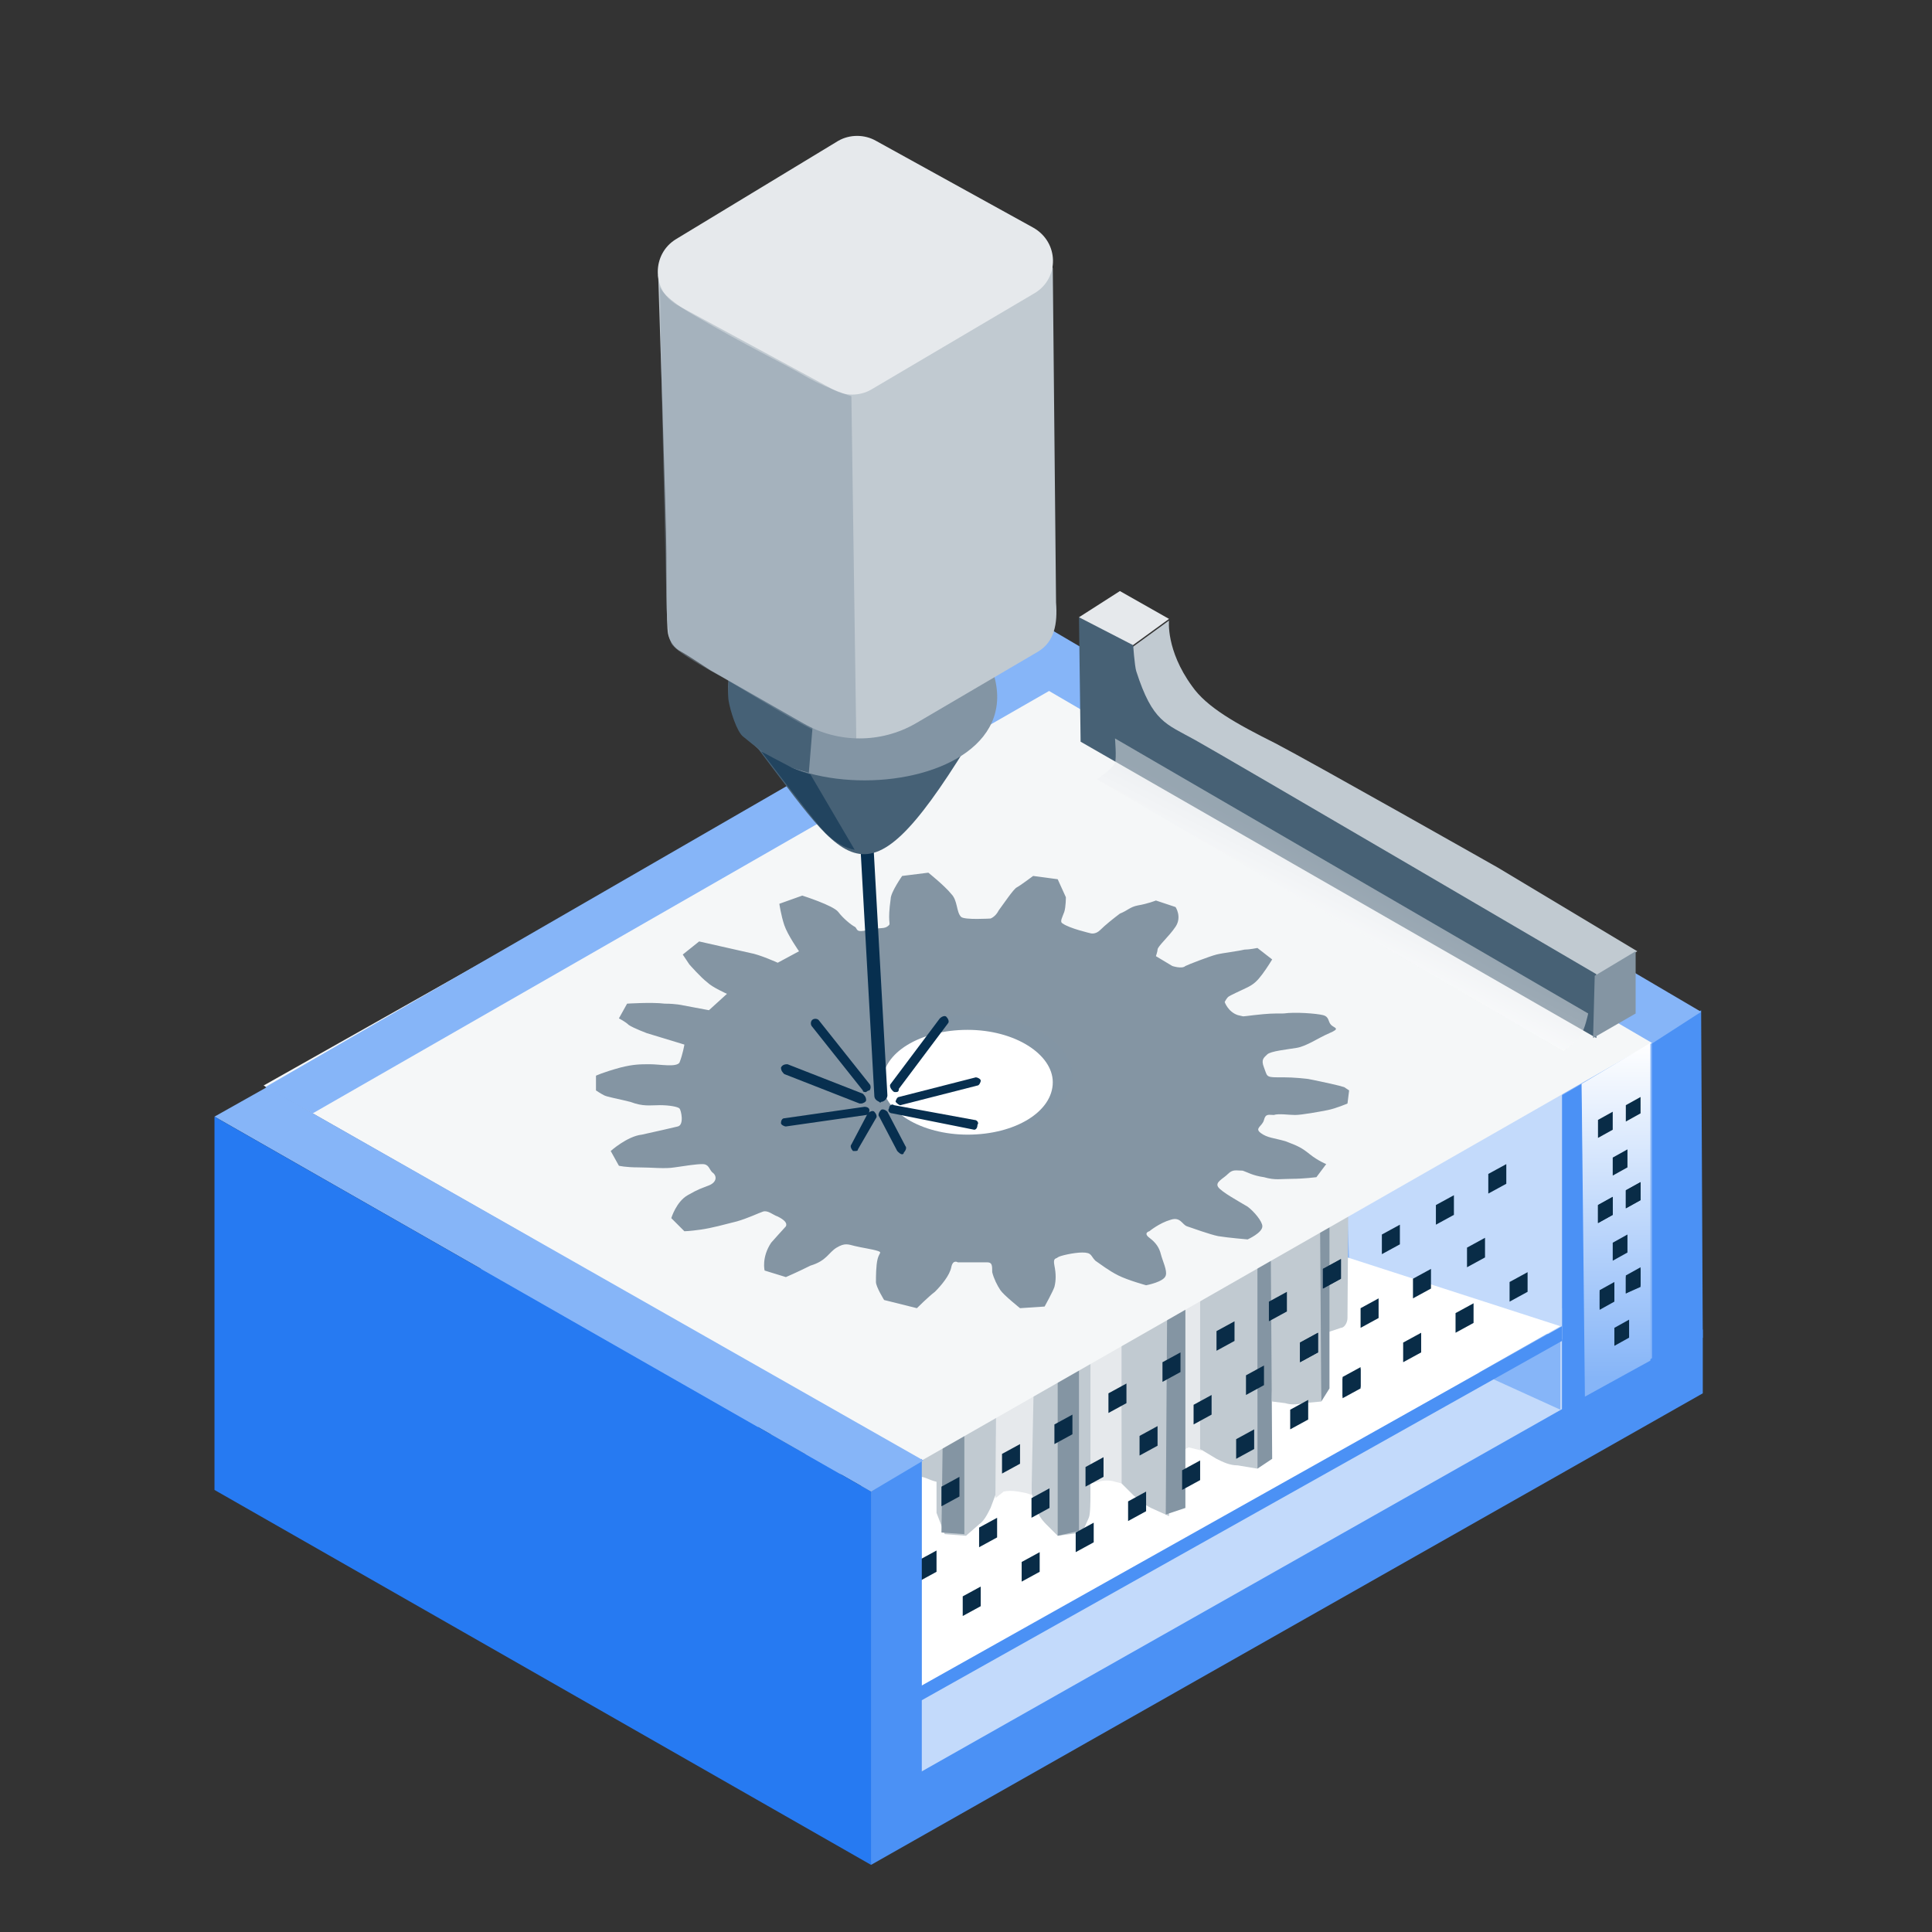 <?xml version="1.0" encoding="utf-8"?>
<!-- Generator: Adobe Illustrator 26.5.0, SVG Export Plug-In . SVG Version: 6.00 Build 0)  -->
<svg version="1.1" id="Metal_Binder_Jetting" xmlns="http://www.w3.org/2000/svg" xmlns:xlink="http://www.w3.org/1999/xlink"
	 x="0px" y="0px" viewBox="0 0 118 118" style="enable-background:new 0 0 118 118;" xml:space="preserve">
<rect x="0" y="0" width="118" height="118" fill="#333333" stroke="none"/>
<style type="text/css">
	.st0{fill:#98C0F9;}
	.st1{fill:#84B4FB;}
	.st2{fill:#267AF2;}
	.st3{fill:#629FF6;}
	.st4{fill:#466176;}
	.st5{fill:#607789;}
	.st6{fill:#204360;}
	.st7{fill:#8D9DAB;}
	.st8{fill:#E63817;}
	.st9{fill:#8395A4;}
	.st10{fill:#C3DAFB;}
	.st11{fill:#86B5F8;}
	.st12{fill:#4B91F5;}
	.st13{fill:#0E6CF3;}
	.st14{fill:#8495A3;}
	.st15{fill:#476175;}
	.st16{fill:#C2D9FF;}
	.st17{fill:#C3DAFD;}
	.st18{fill:#83B2F8;}
	.st19{opacity:0.41;fill:#267AF2;enable-background:new    ;}
	.st20{fill:#22445F;}
	.st21{fill:#E6E9EC;}
	.st22{fill:#5F7586;}
	.st23{clip-path:url(#SVGID_00000126289318677559670730000007115486334588125839_);}
	.st24{clip-path:url(#SVGID_00000054984762278944775410000003705773071430299830_);}
	.st25{fill:#E6F0FD;}
	.st26{opacity:0.23;fill:#86B5F8;enable-background:new    ;}
	.st27{fill:#C1CAD1;}
	.st28{opacity:0.28;}
	.st29{opacity:0.29;fill:#466176;enable-background:new    ;}
	.st30{fill:#1A6EE8;}
	.st31{fill:#1A5ADE;}
	.st32{fill:#478EF8;}
	.st33{fill:#C1D9FF;}
	.st34{fill:#82B2FD;}
	.st35{fill:#1D76F6;}
	.st36{fill:#7BAEFB;}
	.st37{fill:#71A9FA;}
	.st38{fill:#68A3FA;}
	.st39{fill:#5F9DF9;}
	.st40{fill:#5598F9;}
	.st41{fill:#4C92F8;}
	.st42{fill:#428DF8;}
	.st43{fill:#3987F7;}
	.st44{fill:#3081F7;}
	.st45{fill:#267CF6;}
	.st46{opacity:0.8;fill:#1255E2;enable-background:new    ;}
	.st47{fill:#072B48;}
	.st48{fill:#8193A2;}
	.st49{fill:#1255E2;}
	.st50{fill:#87B5F5;}
	.st51{fill:#4F92F1;}
	.st52{fill:#2D7DED;}
	.st53{fill:#C0C9D0;}
	.st54{fill:#657C8D;}
	.st55{opacity:0.81;fill:#24445E;enable-background:new    ;}
	.st56{fill:#8394A2;}
	.st57{opacity:0.86;fill:#8394A2;enable-background:new    ;}
	.st58{fill:#E5E8EB;}
	.st59{fill:#1F4361;}
	.st60{fill:#072F4F;}
	.st61{clip-path:url(#SVGID_00000142141929921357672630000008888165984684083616_);}
	.st62{opacity:0.45;fill:#82B2FD;enable-background:new    ;}
	.st63{fill:#38546A;}
	.st64{fill:#3A566C;}
	.st65{opacity:0.24;fill:#38546A;enable-background:new    ;}
	.st66{opacity:0.24;fill:#3A566C;enable-background:new    ;}
	.st67{opacity:0.76;fill:#C3DAFD;enable-background:new    ;}
	.st68{fill:#697F90;}
	.st69{display:none;}
	.st70{display:inline;fill:#C1D9FF;}
	.st71{display:inline;fill:#82B2FD;}
	.st72{display:inline;fill:#E6F0FE;}
	.st73{display:inline;fill:#1F4361;}
	.st74{display:inline;fill:#8395A4;}
	.st75{display:inline;fill:#C1CAD1;}
	.st76{display:inline;fill:#466176;}
	.st77{display:inline;fill:#E6E9EC;}
	.st78{display:inline;fill:#1D76F6;}
	.st79{clip-path:url(#SVGID_00000154403766435173658150000002945852101110749106_);fill:#C1D9FC;}
	.st80{clip-path:url(#SVGID_00000154403766435173658150000002945852101110749106_);fill:#83B3F9;}
	.st81{clip-path:url(#SVGID_00000154403766435173658150000002945852101110749106_);fill:#267AF1;}
	.st82{clip-path:url(#SVGID_00000154403766435173658150000002945852101110749106_);fill:#214460;}
	.st83{clip-path:url(#SVGID_00000154403766435173658150000002945852101110749106_);fill:#476175;}
	.st84{clip-path:url(#SVGID_00000154403766435173658150000002945852101110749106_);fill:#C0C9D0;}
	.st85{clip-path:url(#SVGID_00000154403766435173658150000002945852101110749106_);fill:#8394A2;}
	.st86{clip-path:url(#SVGID_00000154403766435173658150000002945852101110749106_);fill:#E5E8EB;}
	.st87{fill:#0E6AEB;}
	.st88{opacity:0.3;fill:#1F4361;enable-background:new    ;}
	.st89{opacity:0.41;fill:#1255E2;enable-background:new    ;}
	.st90{fill:#2130C2;}
	.st91{fill:#092C47;}
	.st92{fill:none;stroke:#092C47;stroke-width:0.85;stroke-linecap:round;stroke-miterlimit:10;}
	.st93{fill:#AECDFA;}
	.st94{fill:#E6F0FE;}
	.st95{fill-rule:evenodd;clip-rule:evenodd;fill:#092C47;}
	.st96{opacity:0.59;fill:#466176;enable-background:new    ;}
	.st97{fill:#597084;}
	.st98{fill:#2F4F69;}
	.st99{fill:#C7CFD6;}
	.st100{fill:none;stroke:#8395A4;stroke-width:0.83;stroke-linecap:round;stroke-linejoin:round;}
	.st101{fill:none;stroke:#267AF2;stroke-width:0.74;stroke-miterlimit:10;stroke-dasharray:1.48,1.48;}
	.st102{fill:none;stroke:#7640EA;stroke-miterlimit:10;}
	.st103{opacity:0.66;fill:#267AF2;enable-background:new    ;}
	.st104{opacity:0.66;fill:#0E6CF3;enable-background:new    ;}
	.st105{opacity:0.56;fill:#466176;enable-background:new    ;}
	.st106{opacity:0.85;fill:#22445F;enable-background:new    ;}
	.st107{opacity:0.13;fill:#E6E9EC;enable-background:new    ;}
	.st108{opacity:0.15;fill:#072B48;enable-background:new    ;}
	.st109{opacity:0.55;fill:#8395A4;enable-background:new    ;}
	.st110{opacity:0.54;fill:#C1CAD1;enable-background:new    ;}
	.st111{opacity:0.72;fill:#466176;enable-background:new    ;}
	.st112{opacity:0.28;fill:#8395A4;enable-background:new    ;}
	.st113{opacity:0.42;fill:#8395A4;enable-background:new    ;}
	.st114{opacity:0.7;fill:#8395A4;enable-background:new    ;}
	.st115{opacity:0.45;fill:url(#SVGID_00000025437421169848773410000009014325026469671570_);enable-background:new    ;}
	.st116{opacity:0.21;fill:url(#SVGID_00000121971914542325906190000012348619243098664085_);enable-background:new    ;}
	.st117{opacity:0.23;}
	.st118{fill:url(#SVGID_00000096041364814340917960000003006487988162150025_);}
	.st119{fill:url(#SVGID_00000057147830738894463540000015211609909481517445_);}
	.st120{fill:#FFFFFF;}
	.st121{fill-rule:evenodd;clip-rule:evenodd;fill:#FFFFFF;}
	.st122{fill-rule:evenodd;clip-rule:evenodd;fill:#476175;}
	.st123{opacity:0.7;fill:#476175;enable-background:new    ;}
	.st124{opacity:0.8;fill:#22445F;enable-background:new    ;}
	.st125{fill:#738697;}
	.st126{opacity:0.4;fill:#5A7184;enable-background:new    ;}
	.st127{opacity:0.86;fill:#E6E9EC;enable-background:new    ;}
	.st128{fill:#D8DDE2;}
	.st129{opacity:0.94;fill:#C1CAD1;enable-background:new    ;}
	.st130{opacity:0.66;fill:#C1CAD1;enable-background:new    ;}
	.st131{opacity:0.9;fill:#C1CAD1;enable-background:new    ;}
	.st132{opacity:0.28;fill:#22445F;enable-background:new    ;}
	.st133{opacity:0.21;fill:#476175;enable-background:new    ;}
	.st134{opacity:0.34;fill:#8495A3;enable-background:new    ;}
	.st135{opacity:0.48;fill:#0E6AED;enable-background:new    ;}
	.st136{opacity:0.46;fill:#4B91F5;enable-background:new    ;}
	.st137{opacity:0.46;fill:#C3DAFB;enable-background:new    ;}
	.st138{opacity:0.46;fill:#E6F0FD;enable-background:new    ;}
	.st139{fill:#F5F7F8;}
	.st140{fill:url(#SVGID_00000179634748440199307590000005721347357324956312_);}
	
		.st141{opacity:0.51;fill:url(#SVGID_00000021115104366298568000000016410409354370992559_);fill-opacity:0.99;enable-background:new    ;}
	.st142{opacity:0.45;fill:#8395A4;enable-background:new    ;}
	.st143{opacity:0.83;fill:#466176;enable-background:new    ;}
	.st144{opacity:0.32;fill:#E6E9EC;enable-background:new    ;}
	.st145{fill:#32535C;}
	.st146{opacity:0.5;fill:#8395A4;enable-background:new    ;}
	.st147{opacity:0.26;fill:#C3DAFD;enable-background:new    ;}
	.st148{fill:#0A304E;}
	.st149{opacity:0.44;fill:#C3DAFD;enable-background:new    ;}
	.st150{opacity:0.43;fill:#466176;enable-background:new    ;}
	.st151{opacity:0.65;fill:#8395A4;enable-background:new    ;}
	.st152{fill:none;stroke:#267AF2;stroke-miterlimit:10;}
	.st153{fill:none;stroke:#267AF2;stroke-miterlimit:10;stroke-dasharray:2,2;}
	.st154{opacity:0.34;fill:#E6E9EC;enable-background:new    ;}
	.st155{opacity:0.63;fill:#C1CAD1;enable-background:new    ;}
	.st156{opacity:0.39;fill:#8395A4;enable-background:new    ;}
	.st157{opacity:0.52;fill:#466176;enable-background:new    ;}
	.st158{opacity:0.34;fill:#476175;enable-background:new    ;}
	.st159{fill:#13BF87;}
	.st160{fill:#4800E3;}
	.st161{fill:#0E6AED;}
	.st162{opacity:0.64;fill:#C1CAD1;enable-background:new    ;}
	.st163{opacity:0.43;fill:#2437BF;enable-background:new    ;}
	.st164{fill:#8395A4;stroke:#C1CAD1;stroke-width:0.5;stroke-miterlimit:10;}
	.st165{opacity:0.84;}
	.st166{fill:#1A5ADE;stroke:#86B5F8;stroke-width:0.5;stroke-miterlimit:10;}
	.st167{opacity:0.45;fill:#86B5F8;enable-background:new    ;}
	.st168{opacity:0.16;fill:#F6F9FF;enable-background:new    ;}
	.st169{fill:none;stroke:#092C47;stroke-linecap:round;stroke-linejoin:round;}
	.st170{opacity:0.66;fill:#072F4F;enable-background:new    ;}
	.st171{opacity:0.66;}
	.st172{opacity:0.45;fill:#1F4361;enable-background:new    ;}
	.st173{opacity:0.22;fill:#8395A4;enable-background:new    ;}
	.st174{opacity:0.47;fill:#FFFFFF;enable-background:new    ;}
	.st175{opacity:0.54;fill:#C3DAFD;enable-background:new    ;}
	.st176{opacity:0.62;fill:#C3DAFD;enable-background:new    ;}
	.st177{opacity:0.36;fill:#FFFFFF;enable-background:new    ;}
	.st178{fill:#C1CAD1;stroke:#22445F;stroke-width:0.25;stroke-miterlimit:10;stroke-dasharray:1,1;}
	.st179{fill:#E6E9EC;stroke:#000000;stroke-width:0.25;stroke-dasharray:1,1;}
	.st180{opacity:0.82;fill:#8495A3;enable-background:new    ;}
	.st181{fill:#2437BF;}
	.st182{opacity:0.77;fill:#C1CAD1;enable-background:new    ;}
	.st183{opacity:0.69;fill:#C1CAD1;stroke:#22445F;stroke-width:0.25;stroke-dasharray:1,1;enable-background:new    ;}
	.st184{opacity:0.7;fill:#8495A3;enable-background:new    ;}
	.st185{opacity:0.61;fill:#267AF2;enable-background:new    ;}
	.st186{opacity:0.56;fill:#267AF2;enable-background:new    ;}
</style>
<path class="st12" d="M103.9,61.7l-3.1,2v19.8l3.2-1.8L103.9,61.7z"/>
<path class="st11" d="M61,40.2l3.1-1.8l39.8,23.4l-3.1,2L61,40.2z"/>
<path class="st11" d="M60.4,39.8l-0.2,22.9l40.7,20.4l0-19.4L60.4,39.8z"/>
<path class="st10" d="M16.4,85l44.3-25.7l40.1,23.8l-44.6,25.3L16.4,85z"/>
<path class="st12" d="M96.6,66.2l-1.2,0.7l0,19.2l1.5-0.8L96.6,66.2z"/>
<path class="st11" d="M54.1,44.8l-1.2,22l42.4,19.3V66.9L54.1,44.8z"/>
<path class="st10" d="M82.4,76.9l-0.1-2.6l13.1-7.5l0,15L82.4,76.9z"/>
<path class="st120" d="M95.3,81l-13-4.2l-26,13.2v13.2L95.3,81z"/>
<path class="st21" d="M71.3,74l1.1-0.6l1,0.4v14.8l-0.8-0.2l-0.6,0.3L71.3,74z"/>
<path class="st27" d="M50.4,73.5l1.2-0.5l1,0.8l-0.6,14.5L51,88l-0.6,0.3L50.4,73.5z"/>
<path class="st9" d="M43.5,69.8l0.1,15.3l1.2,0.1c0.3,0.1,0.6,0.1,0.9,0.1l1.8-0.1l0.1-15.6L43.5,69.8L43.5,69.8z"/>
<path class="st9" d="M42.2,65.2v15.1l2.2,0.8L46.2,65L42.2,65.2z"/>
<path class="st27" d="M55.2,75.2l1.3-0.3l1.2,0.6l-0.2,15.3l-0.3-0.3c-0.5-0.1-0.8-0.4-1.3-0.3l-0.8,0.5L55.2,75.2L55.2,75.2z"/>
<path class="st9" d="M47,73.6L47,89.2l1.5-0.2c0.4-0.1,0.7-0.2,1.1-0.3l1.7-0.8l0-14.8L47,73.6L47,73.6z"/>
<path class="st9" d="M51.3,76v15.8l1.2,0.5l1.1-0.4c0.3-0.1,0.5-0.3,0.7-0.5l1.1-0.9l-0.1-14.7L51.3,76L51.3,76z"/>
<path class="st21" d="M66.3,75.9l2-0.3l0.3,0.6l-0.1,14.4l-0.4-0.1c-0.3-0.1-0.7-0.1-1,0l-0.5,0.1L66.3,75.9L66.3,75.9z"/>
<path class="st11" d="M54.4,44.7l1.5-0.8l1.7-1l39,22.9l-3.1,2L54.4,44.7z"/>
<path class="st27" d="M63,76.5L63,91.2l0.3,0.9c0.1,0.4,0.3,0.7,0.6,1l0.7,0.7l1.5-0.2l0.4-0.9c0.1-0.2,0.1-1.1,0.1-1.4l0-0.7h0
	l0-14.6L63,76.5L63,76.5z"/>
<path class="st21" d="M60.8,76.3l1.3-0.4l1.2,0.6L63,91.3l-0.3-0.1c-0.5-0.1-0.9-0.2-1.4-0.1l-0.5,0.4L60.8,76.3z"/>
<path class="st27" d="M57.2,78l0,14.4l0.5,1.3l1.3,0.1l0.8-0.7c0.3-0.2,0.5-0.6,0.7-1l0.3-0.8l0.1-14.8L57.2,78L57.2,78z"/>
<path class="st27" d="M68.5,76l0,14.6l0.7,0.7c0.3,0.3,0.7,0.6,1.1,0.8l1.1,0.5l0.1-15L68.5,76L68.5,76z"/>
<path class="st27" d="M73.3,73.8v14.7l1,0.6c0.4,0.2,0.8,0.4,1.3,0.4l1.2,0.2l0.1-15.6L73.3,73.8L73.3,73.8z"/>
<path class="st27" d="M74.9,68.4l1.2-0.2l0.9,0.3v4.7l-1.4-0.4l-0.6,0.1L74.9,68.4z"/>
<path class="st27" d="M47.5,67.9l1.2-0.2l0.9,0.3v4.7l-1.4-0.4l-0.6,0.1L47.5,67.9z"/>
<path class="st27" d="M45.9,64.5l1.2-0.2l0.9,0.3v4.7l-1.4-0.4L45.9,69L45.9,64.5z"/>
<path class="st27" d="M46.4,60.6l1.2-0.2l0.9,0.3v4.7L47.1,65L46.4,65L46.4,60.6z"/>
<path class="st27" d="M76.5,65.6l1.1-0.2l0.9,0.3v4.7L77.1,70l-0.6,0.1L76.5,65.6z"/>
<path class="st27" d="M76.4,60.8l1.2-0.2l0.9,0.3v4.7L77,65.2l-0.6,0.1L76.4,60.8z"/>
<path class="st27" d="M76.8,70.8l-0.1,2l1,12.8l0.8,0.1c0.3,0.1,0.7,0.1,1.1,0l1.1-0.1l0.2-15L76.8,70.8L76.8,70.8z"/>
<path class="st27" d="M78.5,66.5l0,1.9l2.5,13l0.9-0.3c0.2,0,0.4-0.3,0.4-0.6l0.1-14.4L78.5,66.5z"/>
<path class="st9" d="M78.3,61.5l-0.1,5.3l3.2,0.4l0.1-5.6L78.3,61.5z"/>
<path class="st9" d="M74.4,57.2l0.1,5.6l3.8,0l0.1-5.7L74.4,57.2z"/>
<path class="st9" d="M69.9,54.6l0,15.2l3.3,0.1l0.1-15.6L69.9,54.6z"/>
<path class="st9" d="M52.1,53.8l0,15.2l2.1,0.1l0.1-15.6L52.1,53.8z"/>
<path class="st9" d="M46.9,56.8l0,4.2l2.2,0l0.1-4.3L46.9,56.8z"/>
<path class="st9" d="M43.4,60.7l0,3.5l3,0l0.1-3.6L43.4,60.7z"/>
<path class="st20" d="M43.1,69.7l0.4,0.6L43.6,85l-0.5-0.9L43.1,69.7z"/>
<path class="st20" d="M46.3,73.8l0.7,0.7l0.1,14.8l-0.8-0.8L46.3,73.8z"/>
<path class="st20" d="M51.3,77.1l1.2,0.4l0.1,14.7l-1.2-0.6L51.3,77.1z"/>
<path class="st14" d="M57.7,79l1.2,0.2v14.5l-1.4-0.1L57.7,79z"/>
<path class="st14" d="M64.6,79.3l1.3-0.2v14.4l-1.3,0.3L64.6,79.3z"/>
<path class="st14" d="M71.3,77.8l1.1-0.3l0,14.6l-1.2,0.4L71.3,77.8z"/>
<path class="st14" d="M76.8,75l0.8-0.8l0.1,14.9l-0.9,0.6L76.8,75z"/>
<path class="st14" d="M81.2,70.2L80.6,71l0.1,14.6l0.5-0.8L81.2,70.2z"/>
<path class="st12" d="M95.4,81.9l-39.2,22l0-0.9L95.4,81L95.4,81.9z"/>
<path class="st12" d="M104,81.2L53.1,110l0.1,3.9L104,85.1L104,81.2z"/>
<path class="st139" d="M16.1,66.3l45.4-25.6l39.4,23L56.3,89.2L16.1,66.3z"/>
<path class="st11" d="M64.6,41.9L19.1,68l-2.9-1.6l45.9-26.5L64.6,41.9z"/>
<path class="st91" d="M61.2,88.8l1.1-0.6v1.2L61.2,90V88.8z"/>
<path class="st91" d="M64.4,87l1.1-0.6v1.2l-1.1,0.6V87z"/>
<path class="st91" d="M67.7,85.1l1.1-0.6v1.2l-1.1,0.6V85.1z"/>
<path class="st91" d="M71,83.2l1.1-0.6v1.2L71,84.4V83.2z"/>
<path class="st91" d="M57.5,90.8l1.1-0.6v1.2l-1.1,0.6V90.8z"/>
<path class="st91" d="M74.3,81.3l1.1-0.6v1.2l-1.1,0.6V81.3z"/>
<path class="st91" d="M77.5,79.5l1.1-0.6v1.2l-1.1,0.6V79.5z"/>
<path class="st91" d="M80.8,77.5l1.1-0.6v1.2l-1.1,0.6V77.5z"/>
<path class="st91" d="M84.4,75.4l1.1-0.6V76l-1.1,0.6V75.4z"/>
<path class="st91" d="M87.7,73.6l1.1-0.6v1.2l-1.1,0.6V73.6z"/>
<path class="st91" d="M90.9,71.7l1.1-0.6v1.2l-1.1,0.6V71.7z"/>
<path class="st91" d="M80.8,77.5l1.1-0.6v1.2l-1.1,0.6V77.5z"/>
<path class="st91" d="M59.8,93.3l1.1-0.6v1.2l-1.1,0.6V93.3z"/>
<path class="st91" d="M63,91.5l1.1-0.6v1.2L63,92.7V91.5z"/>
<path class="st91" d="M66.3,89.6l1.1-0.6v1.2l-1.1,0.6V89.6z"/>
<path class="st91" d="M69.6,87.7l1.1-0.6v1.2l-1.1,0.6V87.7z"/>
<path class="st91" d="M56.1,95.3l1.1-0.6V96l-1.1,0.6V95.3z"/>
<path class="st91" d="M72.9,85.8l1.1-0.6v1.2L72.9,87V85.8z"/>
<path class="st91" d="M76.1,84l1.1-0.6v1.2l-1.1,0.6V84z"/>
<path class="st91" d="M79.4,82l1.1-0.6v1.2l-1.1,0.6V82z"/>
<path class="st91" d="M83.1,79.9l1.1-0.6v1.2l-1.1,0.6V79.9z"/>
<path class="st91" d="M86.3,78.1l1.1-0.6v1.2l-1.1,0.6V78.1z"/>
<path class="st91" d="M89.6,76.2l1.1-0.6v1.2l-1.1,0.6V76.2z"/>
<path class="st91" d="M79.4,82l1.1-0.6v1.2l-1.1,0.6V82z"/>
<path class="st91" d="M62.4,95.4l1.1-0.6V96l-1.1,0.6V95.4z"/>
<path class="st91" d="M65.7,93.6l1.1-0.6v1.2l-1.1,0.6V93.6z"/>
<path class="st91" d="M68.9,91.7l1.1-0.6v1.2l-1.1,0.6V91.7z"/>
<path class="st91" d="M72.2,89.8l1.1-0.6v1.2L72.2,91V89.8z"/>
<path class="st91" d="M58.8,97.5l1.1-0.6v1.2l-1.1,0.6V97.5z"/>
<path class="st91" d="M75.5,87.9l1.1-0.6v1.2l-1.1,0.6V87.9z"/>
<path class="st91" d="M78.8,86.1l1.1-0.6v1.2l-1.1,0.6V86.1z"/>
<path class="st91" d="M82,84.2l1.1-0.6v1.2L82,85.4V84.2z"/>
<path class="st91" d="M85.7,82l1.1-0.6v1.2l-1.1,0.6V82z"/>
<path class="st91" d="M88.9,80.2l1.1-0.6v1.2l-1.1,0.6V80.2z"/>
<path class="st91" d="M92.2,78.3l1.1-0.6v1.2l-1.1,0.6V78.3z"/>
<path class="st91" d="M82,84.1l1.1-0.6v1.2L82,85.3V84.1z"/>
<linearGradient id="SVGID_00000055690620445969068200000006802416360057459883_" gradientUnits="userSpaceOnUse" x1="98.727" y1="-546.285" x2="98.837" y2="-566.738" gradientTransform="matrix(1 0 0 -1 0 -482.59)">
	<stop  offset="0" style="stop-color:#FFFFFF"/>
	<stop  offset="1" style="stop-color:#86B5F8"/>
</linearGradient>
<path style="fill:url(#SVGID_00000055690620445969068200000006802416360057459883_);" d="M100.8,63.7l-4.2,2.5l0.2,19.1l4-2.2
	L100.8,63.7z"/>
<path class="st91" d="M97.6,68.4l0.9-0.5V69l-0.9,0.5V68.4z"/>
<path class="st91" d="M97.6,73.6l0.9-0.5v1.1l-0.9,0.5V73.6z"/>
<path class="st91" d="M97.7,78.9l0.9-0.5v1.1L97.7,80V78.9z"/>
<path class="st91" d="M97.6,73.6l0.9-0.5v1.1l-0.9,0.5V73.6z"/>
<path class="st91" d="M97.7,78.8l0.9-0.5v1.1l-0.9,0.5V78.8z"/>
<path class="st91" d="M99.3,67.5l0.9-0.5V68l-0.9,0.5V67.5z"/>
<path class="st91" d="M99.3,72.7l0.9-0.5v1.1l-0.9,0.5V72.7z"/>
<path class="st91" d="M99.3,78l0.9-0.5v1.1L99.3,79V78z"/>
<path class="st91" d="M98.5,70.7l0.9-0.5v1.1l-0.9,0.5V70.7z"/>
<path class="st91" d="M98.5,75.9l0.9-0.5v1.1l-0.9,0.5V75.9z"/>
<path class="st91" d="M98.6,81.1l0.9-0.5v1.1l-0.9,0.5V81.1z"/>
<path class="st91" d="M99.3,72.7l0.9-0.5v1.1l-0.9,0.5V72.7z"/>
<path class="st91" d="M99.3,77.9l0.9-0.5v1.1l-0.9,0.5V77.9z"/>
<path class="st12" d="M56.3,89.1l-3.1,2l-0.1,19.7l3.2-1.8V89.1z"/>
<path class="st11" d="M13.1,68.2l3.2-1.8l40.1,22.8l-3.2,1.9L13.1,68.2z"/>
<path class="st2" d="M13.1,68.2l0,22.8l40.1,22.9l0-22.8L13.1,68.2z"/>
<path class="st14" d="M47.6,55.2l1.4-0.5c0,0,1.9,0.6,2.2,1c0.3,0.4,0.8,0.8,1,0.9c0.2,0.1,0,0.4,0.8,0.2c0.8-0.2,1,0,1.3-0.3
	c0.1-0.1-0.1-0.2,0.1-1.6c0-0.4,0.7-1.4,0.7-1.4l1.6-0.2c0,0,1,0.8,1.4,1.3c0.4,0.4,0.3,1.1,0.6,1.4c0.2,0.2,1.8,0.1,1.8,0.1
	s0.3-0.1,0.5-0.5c0.3-0.4,0.9-1.3,1.1-1.4c0.2-0.1,1-0.7,1-0.7l1.5,0.2l0.5,1.1c0,0,0,0.6-0.1,0.9c-0.1,0.3-0.3,0.6-0.1,0.7
	c0.4,0.3,1.7,0.6,1.7,0.6s0.3,0.1,0.6-0.2c0.3-0.3,0.8-0.7,1.2-1c0.5-0.2,0.6-0.4,1.1-0.5c0.6-0.1,1.1-0.3,1.1-0.3l1.2,0.4
	c0,0,0.4,0.6,0,1.2c-0.4,0.6-1.1,1.2-1.1,1.4c0,0.1-0.1,0.4-0.1,0.4l1,0.6c0,0,0.6,0.2,0.8,0c0.2-0.1,1.5-0.6,1.9-0.7
	c0.4-0.1,1.3-0.2,1.7-0.3c0.3,0,0.8-0.1,0.8-0.1l0.9,0.7c0,0-0.3,0.5-0.6,0.9c-0.3,0.4-0.5,0.6-0.9,0.8c-0.4,0.2-1.1,0.5-1.2,0.6
	c-0.1,0.1-0.2,0.3-0.2,0.3s0.2,0.6,0.8,0.8c0.5,0.1,0.1,0.1,1,0c0.9-0.1,1.1-0.1,1.8-0.1c0.7-0.1,2,0,2.4,0.1s0.3,0.4,0.5,0.6
	c0.2,0.2,0.6,0.2-0.1,0.5c-0.7,0.3-1.4,0.8-2,0.9c-0.6,0.1-1.6,0.2-1.8,0.4c-0.2,0.2-0.4,0.3-0.2,0.8c0.2,0.5,0.1,0.6,0.8,0.6
	c0.7,0,1,0,1.9,0.1c1,0.2,1.9,0.4,2.2,0.5l0.3,0.2l-0.1,0.8c0,0-0.7,0.3-1.2,0.4c-0.5,0.1-1.6,0.3-2,0.3c-0.4,0-1-0.1-1.3,0
	c-0.3,0-0.5-0.1-0.6,0.3c-0.1,0.4-0.6,0.5-0.2,0.8c0.4,0.3,0.8,0.3,1.5,0.5c0.8,0.3,1,0.4,1.5,0.8c0.5,0.4,1,0.6,1,0.6l-0.6,0.8
	c0,0-0.8,0.1-1.5,0.1c-0.7,0-1,0.1-1.7-0.1c-0.7-0.1-1-0.3-1.3-0.4c-0.4,0-0.6-0.1-0.9,0.2c-0.3,0.3-0.8,0.5-0.6,0.8
	s1.3,0.9,1.8,1.2c0.4,0.3,0.9,0.9,0.9,1.2c0,0.4-0.9,0.8-0.9,0.8s-1.2-0.1-1.8-0.2c-0.5-0.1-1.6-0.5-1.9-0.6c-0.3-0.1-0.4-0.6-1-0.4
	c-0.7,0.2-1.3,0.7-1.3,0.7s-0.4,0.1,0,0.4c0.4,0.3,0.6,0.6,0.7,1c0.1,0.4,0.4,1,0.3,1.3c-0.1,0.4-1.2,0.6-1.2,0.6s-1.1-0.3-1.7-0.6
	c-0.6-0.3-1.1-0.7-1.4-0.9c-0.3-0.3-0.2-0.5-0.8-0.5c-0.5,0-1.4,0.2-1.5,0.3c-0.1,0.1-0.3,0-0.2,0.5c0.1,0.5,0.1,0.9,0,1.3
	c-0.1,0.3-0.6,1.2-0.6,1.2l-1.5,0.1c0,0-1-0.8-1.2-1.1c-0.2-0.3-0.4-0.7-0.5-1.1c0-0.4,0-0.6-0.3-0.6c-0.4,0-1.8,0-1.8,0
	s-0.3-0.2-0.4,0.3c-0.1,0.5-0.6,1.1-1,1.5c-0.4,0.3-1.1,1-1.1,1L54,79.4c0,0-0.5-0.8-0.5-1.1c0-0.3,0-1,0.1-1.4
	c0.1-0.4,0.3-0.4,0-0.5c-0.3-0.1-1-0.2-1.4-0.3c-0.4-0.1-0.6-0.2-1.1,0.1c-0.5,0.3-0.6,0.8-1.6,1.1C48.7,77.7,48,78,48,78l-1.3-0.4
	c0,0-0.2-0.8,0.4-1.7c0,0,0.8-0.9,0.9-1c0.1-0.2-0.1-0.4-0.5-0.6c-0.3-0.1-0.6-0.4-0.9-0.3c-0.3,0.1-0.9,0.4-1.6,0.6
	c-0.8,0.2-1.5,0.4-2.2,0.5c-0.7,0.1-1,0.1-1,0.1L41,74.4c0,0,0.3-1,1-1.4c0.7-0.4,0.8-0.4,1.3-0.6s0.5-0.6,0.2-0.8
	c-0.2-0.2-0.2-0.5-0.6-0.5s-1,0.1-1.7,0.2c-0.6,0.1-1.4,0-2.2,0s-1.2-0.1-1.2-0.1l-0.5-0.9c0,0,1-0.9,1.9-1c0.9-0.2,1.8-0.4,2.2-0.5
	s0.2-1,0.1-1.1c-0.1-0.1-0.6-0.2-1.2-0.2s-1,0.1-1.8-0.2c-0.8-0.2-1.4-0.3-1.6-0.4c-0.2-0.1-0.5-0.3-0.5-0.3v-0.9
	c0,0,0.4-0.2,1.5-0.5c0.8-0.2,1.2-0.2,1.8-0.2c0.6,0,1.6,0.2,1.8-0.1c0.2-0.5,0.3-1.1,0.3-1.1l-2.3-0.7c0,0-0.8-0.3-1.1-0.5
	c-0.2-0.2-0.6-0.4-0.6-0.4l0.5-0.9c0,0,1.5-0.1,2.3,0c0.7,0,1.1,0.1,1.1,0.1l1.6,0.3l1.1-1c0,0-0.9-0.4-1.2-0.7
	c-0.4-0.3-1.1-1.1-1.1-1.1l-0.4-0.6l1-0.8c0,0,2.2,0.5,3.1,0.7c0.6,0.1,1.7,0.6,1.7,0.6l1.3-0.7c0,0-0.7-1-0.9-1.6
	S47.6,55.2,47.6,55.2L47.6,55.2z"/>
<path class="st9" d="M59.2,69.4c3.5,0,6.3-1.6,6.3-3.7c0-2-2.8-3.7-6.3-3.7c-3.5,0-6.3,1.6-6.3,3.7C53,67.7,55.8,69.4,59.2,69.4z"/>
<path class="st120" d="M59.1,69.3c2.9,0,5.2-1.4,5.2-3.2c0-1.7-2.3-3.2-5.2-3.2s-5.2,1.4-5.2,3.2C53.9,67.9,56.3,69.3,59.1,69.3z"/>
<path class="st27" d="M71.4,37.9c0,0-0.2,1.8,1.4,4c0.9,1.3,2.7,2.3,5.1,3.5c2.3,1.2,13.6,7.6,13.6,7.6l8.5,5.1l-2.5,1.5
	c0,0-19.3-10.7-25.5-14.8c-0.5-0.4-1.2-0.6-1.9-1.5c-0.4-0.6-0.8-1.8-0.9-2.3c-0.1-1,0-1.5,0-1.5L71.4,37.9L71.4,37.9z"/>
<path class="st15" d="M65.9,37.7l0.1,7.6l31.5,18.1l0-3.9c0,0-22.7-13.3-24.5-14.3c-1.8-1-2.6-1.1-3.6-4.2c-0.1-0.3-0.2-1.7-0.2-1.7
	L65.9,37.7z"/>
<path class="st21" d="M65.9,37.7l2.5-1.6l3,1.7l-2.2,1.6L65.9,37.7z"/>
<path class="st14" d="M97.4,59.6l2.5-1.5l0,3.8l-2.6,1.5L97.4,59.6z"/>
<linearGradient id="SVGID_00000113312405280116713430000000920537880652670080_" gradientUnits="userSpaceOnUse" x1="82.596" y1="-536.123" x2="80.64" y2="-539.934" gradientTransform="matrix(1 0 0 -1 0 -482.59)">
	<stop  offset="0" style="stop-color:#E6E9EC"/>
	<stop  offset="1" style="stop-color:#FFFFFF"/>
</linearGradient>
<path style="opacity:0.51;fill:url(#SVGID_00000113312405280116713430000000920537880652670080_);fill-opacity:0.99;enable-background:new    ;" d="
	M67,47.6c0,0,0.9-0.6,1.1-1c0.1-0.3,0-1.5,0-1.5l28.9,16.8c0,0-0.2,1-0.5,1.4c-0.2,0.3-1,0.9-1,0.9L67,47.6z"/>
<path class="st60" d="M54.7,66.7c-0.1,0-0.1,0-0.2-0.1c-0.1-0.1-0.2-0.3-0.1-0.4l3-4c0.1-0.1,0.3-0.2,0.4-0.1s0.2,0.3,0.1,0.4l-3,4
	C54.9,66.7,54.8,66.7,54.7,66.7z"/>
<path class="st60" d="M55,67.5c-0.1,0-0.2-0.1-0.3-0.2c0-0.1,0.1-0.3,0.2-0.3l4.7-1.2c0.1,0,0.3,0.1,0.3,0.2c0,0.1-0.1,0.3-0.2,0.3
	L55,67.5C55,67.4,55,67.5,55,67.5L55,67.5z"/>
<path class="st60" d="M59.5,69C59.5,69,59.4,69,59.5,69L54.5,68c-0.2,0-0.3-0.2-0.2-0.3c0-0.2,0.2-0.3,0.3-0.2l4.9,0.9
	c0.2,0,0.3,0.2,0.2,0.3C59.7,68.9,59.6,69,59.5,69z"/>
<path class="st60" d="M52.9,66.7c-0.1,0-0.2,0-0.2-0.1l-3.1-3.9c-0.1-0.1-0.1-0.3,0-0.4c0.1-0.1,0.3-0.1,0.4,0l3.1,3.9
	c0.1,0.1,0.1,0.3,0,0.4C53,66.6,52.9,66.7,52.9,66.7L52.9,66.7z"/>
<path class="st60" d="M52.6,67.4c0,0-0.1,0-0.1,0l-4.6-1.8c-0.1-0.1-0.2-0.2-0.2-0.4C47.8,65,48,65,48.1,65l4.6,1.8
	c0.1,0.1,0.2,0.2,0.2,0.4C52.9,67.3,52.7,67.4,52.6,67.4L52.6,67.4z"/>
<path class="st60" d="M48,68.8c-0.1,0-0.3-0.1-0.3-0.2c0-0.2,0.1-0.3,0.2-0.3l4.9-0.7c0.2,0,0.3,0.1,0.3,0.2c0,0.2-0.1,0.3-0.2,0.3
	L48,68.8L48,68.8L48,68.8L48,68.8z"/>
<path class="st60" d="M52.2,70.3c-0.1,0-0.1,0-0.1,0c-0.1-0.1-0.2-0.3-0.1-0.4L53,68c0.1-0.1,0.3-0.2,0.4-0.1
	c0.1,0.1,0.2,0.3,0.1,0.4l-1.1,1.9C52.4,70.3,52.3,70.3,52.2,70.3L52.2,70.3z"/>
<path class="st60" d="M55.1,70.5c-0.1,0-0.2-0.1-0.3-0.2l-1.1-2.1c-0.1-0.1,0-0.3,0.1-0.4c0.1-0.1,0.3,0,0.4,0.1l1.1,2.1
	c0.1,0.1,0,0.3-0.1,0.4C55.2,70.5,55.1,70.5,55.1,70.5z"/>
<path class="st60" d="M53.7,67.3c-0.2-0.1-0.3-0.2-0.3-0.4l-0.9-16.1c0-0.2,0.2-0.4,0.4-0.4c0.2,0,0.4,0.2,0.4,0.4l0.9,16.1
	c0,0.2-0.2,0.4-0.4,0.4C53.8,67.4,53.7,67.3,53.7,67.3z"/>
<path class="st4" d="M59.1,45.5c-6.6,10.7-7.4,7.1-13.6-0.8L59.1,45.5z"/>
<path class="st9" d="M60.6,40.9c3.1,8.8-18.5,9.4-15.9-0.5c0,0,5.5,2.3,7.5,2.4C54.3,42.9,60.6,40.9,60.6,40.9z"/>
<path class="st4" d="M49.8,42.3l-0.4,4.9c0,0-1.4-0.4-1.7-0.5c-0.6-0.3-1.8-1.3-2.3-1.7c-0.4-0.3-0.8-1.6-0.9-2.2
	c-0.1-0.6,0.1-2.3,0.1-2.3l2.9,1.2L49.8,42.3z"/>
<path class="st20" d="M49.5,47.3c0,0-1-0.3-1.3-0.5c-0.4-0.2-1.7-0.9-1.7-0.9s2.8,3.7,3.5,4.5c1.1,1.4,2.2,1.5,2.2,1.5L49.5,47.3
	L49.5,47.3z"/>
<path class="st27" d="M49.1,44.2c2.1,1.2,4.7,1.2,6.8,0l7.5-4.4c1-0.6,1.2-1.7,1.1-3l-0.2-20.4l-0.2-0.9l-7.3,2.5l-16.6-1.2
	c0,0,0.5,15.1,0.5,17c0,0.9,0,4.4,0.1,4.9c0.1,0.5,0.4,0.9,0.8,1.1c0.7,0.4,1.7,1.1,1.9,1.2L49.1,44.2L49.1,44.2z"/>
<path class="st21" d="M41.3,14.6l9.9-6c0.7-0.4,1.6-0.4,2.3,0l9.6,5.3c1.6,0.9,1.6,3.1,0.1,4l-10,5.9c-0.7,0.4-1.6,0.4-2.3,0
	l-9.6-5.2C39.8,17.7,39.8,15.5,41.3,14.6L41.3,14.6z"/>
<path class="st142" d="M52,24.2l0.3,21c0,0-1.5-0.1-2.8-0.7c-1.2-0.6-5.3-3.1-5.3-3.1s-2.9-1.5-3.2-2.1c-0.3-0.7-0.3-2.9-0.3-2.9
	l-0.3-13.1l-0.1-5.8c0,0,0.1,0.6,2,1.7c3.6,2.1,5.2,2.8,7.1,3.9C50.7,23.8,52,24.2,52,24.2z"/>
</svg>
